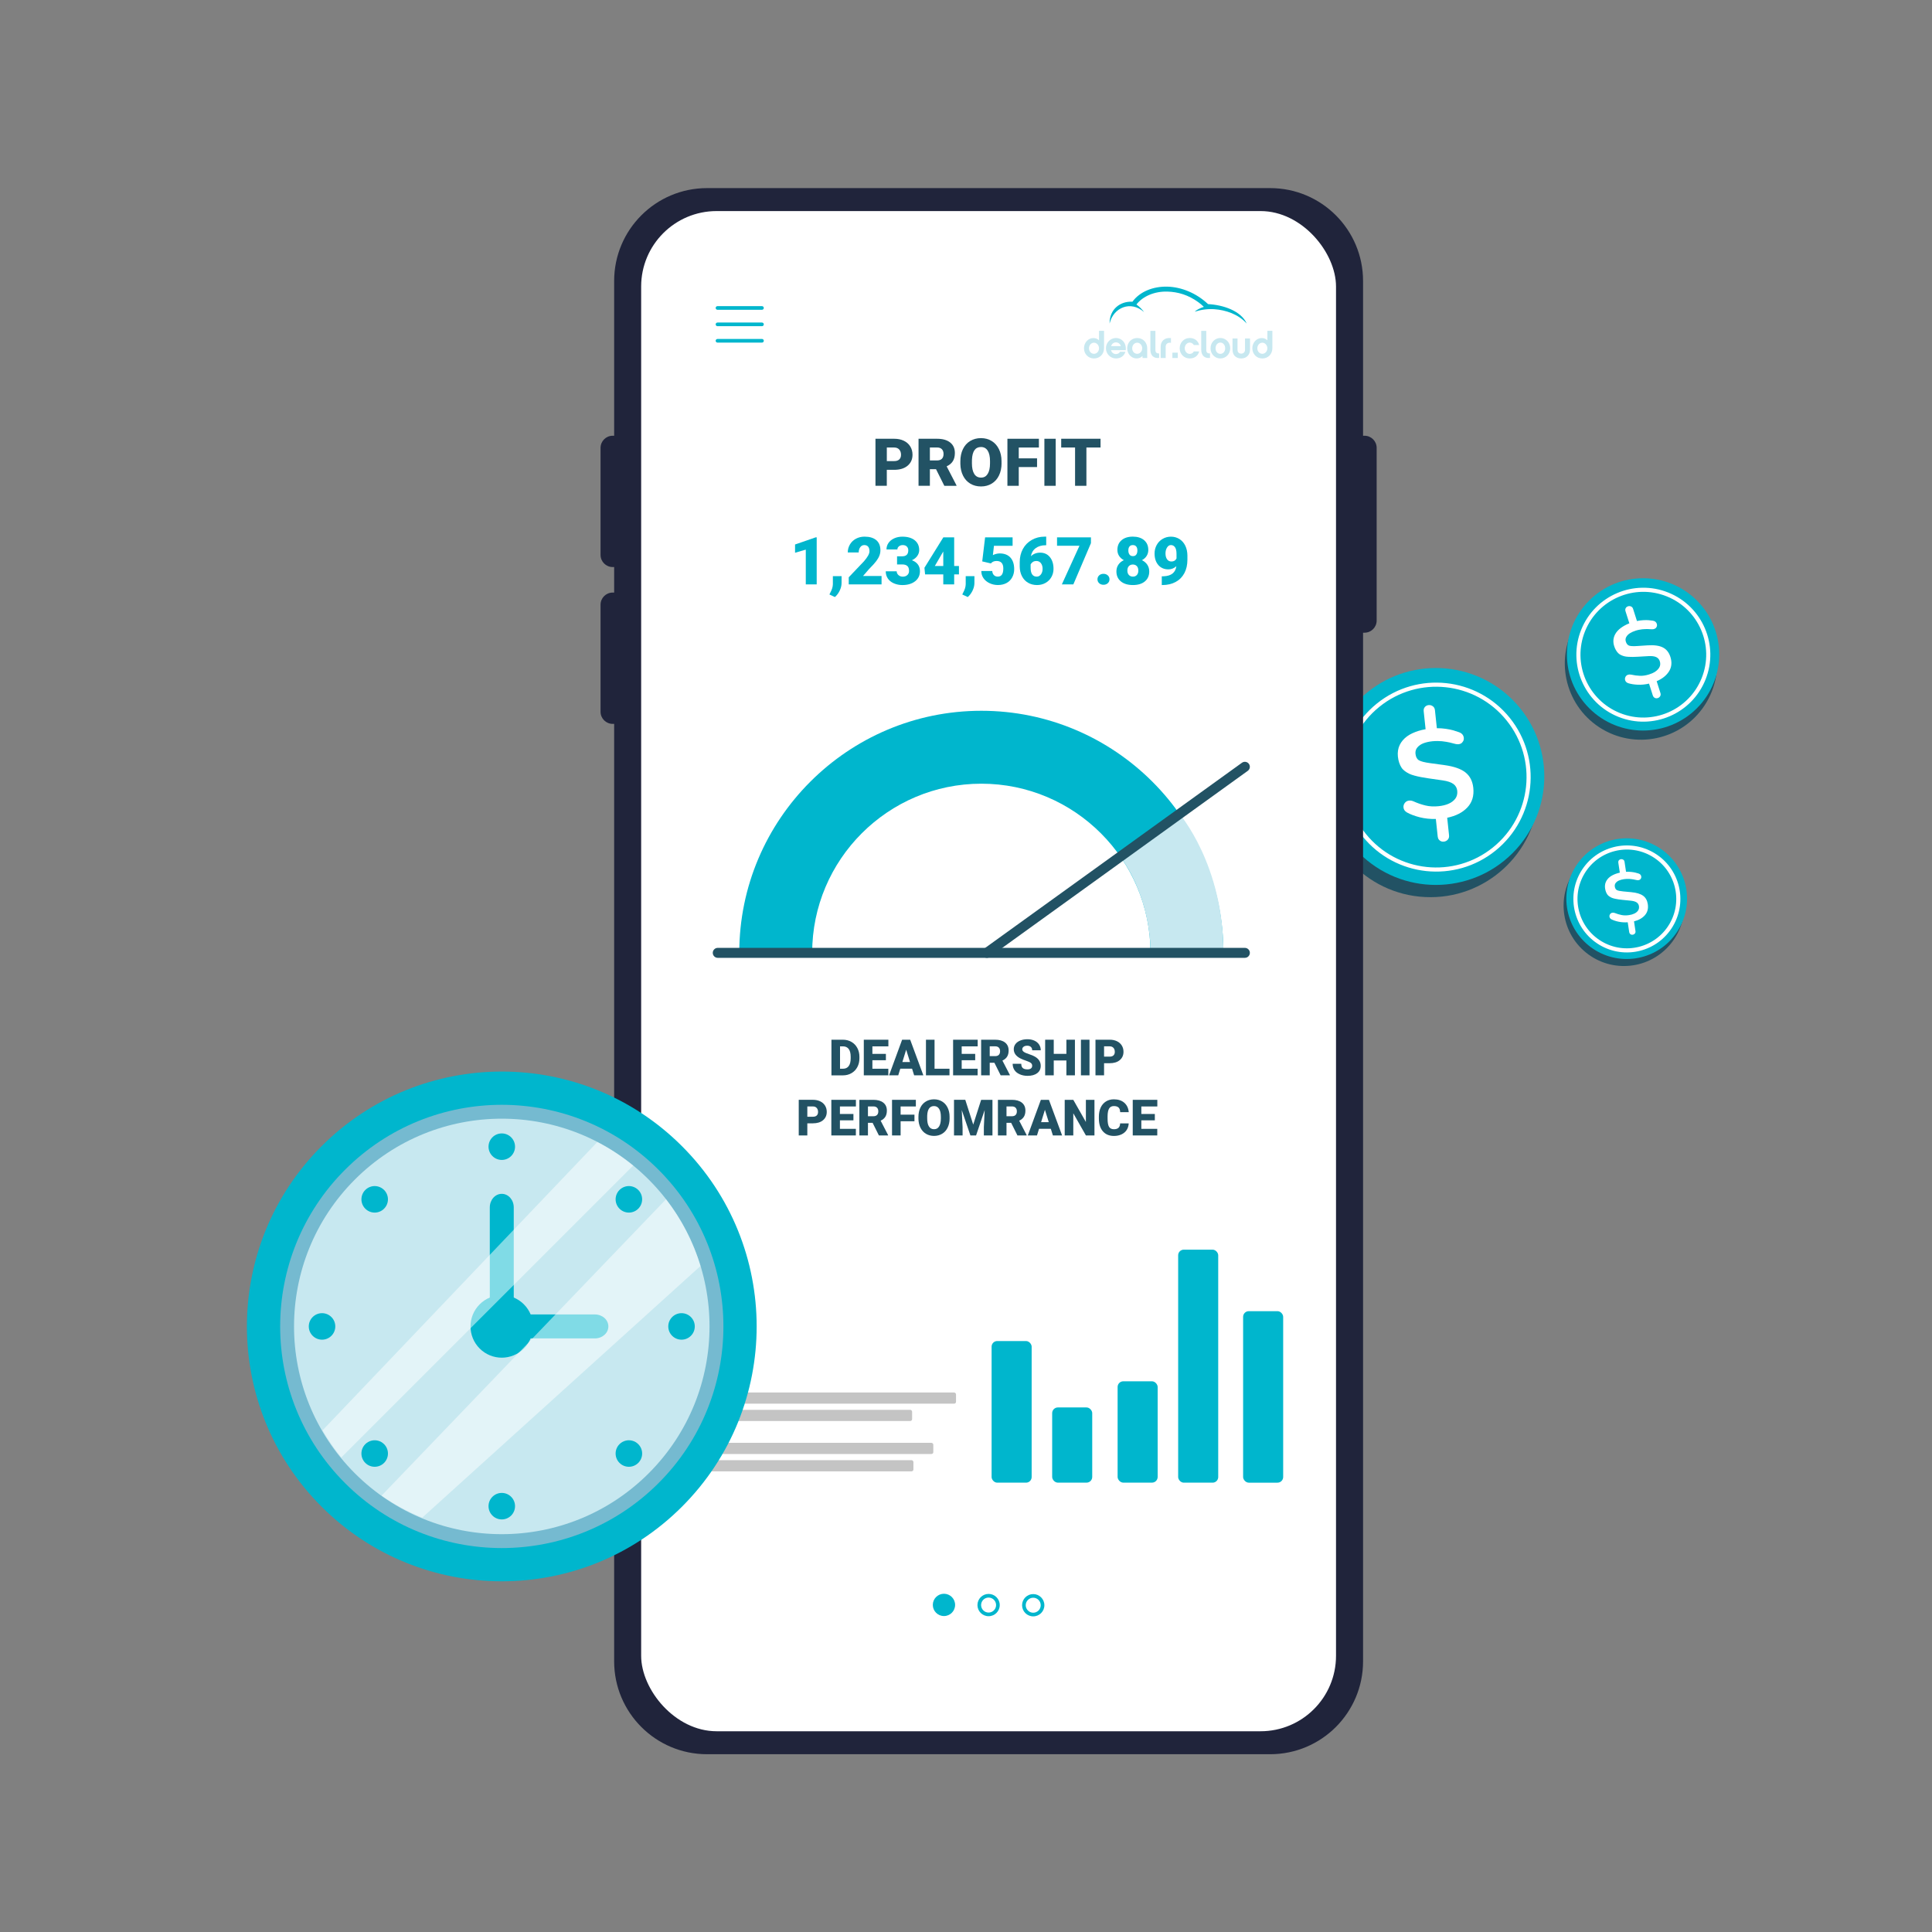 <?xml version="1.0" encoding="UTF-8"?>
<svg xmlns="http://www.w3.org/2000/svg" xmlns:xlink="http://www.w3.org/1999/xlink" viewBox="0 0 1080 1080">
  <rect x="0" y="0" width="1080" height="1080" fill="#808080" stroke="none"/>
  <defs>
    <style>
      .cls-1, .cls-2 {
        fill: none;
      }

      .cls-3 {
        fill: #20243b;
      }

      .cls-4 {
        fill: #00b6cd;
      }

      .cls-5 {
        fill: #f4bdd3;
        mix-blend-mode: multiply;
        opacity: .48;
      }

      .cls-6, .cls-7 {
        isolation: isolate;
      }

      .cls-8 {
        fill: #c4c4c4;
      }

      .cls-9 {
        clip-path: url(#clippath-1);
      }

      .cls-10, .cls-7 {
        fill: #fff;
      }

      .cls-11 {
        fill: #c7e8f0;
      }

      .cls-12 {
        fill: #225264;
      }

      .cls-13 {
        clip-path: url(#clippath);
      }

      .cls-2 {
        stroke: #fff;
        stroke-miterlimit: 10;
        stroke-width: 2.3px;
      }

      .cls-7 {
        opacity: .5;
      }
    </style>
    <clipPath id="clippath">
      <rect class="cls-1" x="605.95" y="160.23" width="105.31" height="40.16"/>
    </clipPath>
    <clipPath id="clippath-1">
      <rect class="cls-1" x="605.95" y="160.23" width="105.31" height="40.16"/>
    </clipPath>
  </defs>
  <g class="cls-6">
    <g id="Layer_1">
      <g>
        <g>
          <circle class="cls-12" cx="799.55" cy="440.88" r="60.63" transform="translate(319.9 1217.79) rotate(-87.18)"/>
          <circle class="cls-4" cx="802.65" cy="434.05" r="60.63" transform="translate(-71.83 694.69) rotate(-45)"/>
          <circle class="cls-2" cx="802.82" cy="434.35" r="51.67" transform="translate(-94.63 600.99) rotate(-38.93)"/>
          <path class="cls-10" d="M802.69,457.81c-3.21.08-6.22-.24-9.02-.94-2.8-.71-5.2-1.61-7.19-2.71-1.15-.67-1.79-1.58-1.92-2.75-.1-.94.15-1.8.74-2.57.59-.77,1.39-1.21,2.4-1.31.78-.08,1.6.06,2.46.43,2.17.99,4.39,1.75,6.65,2.3,2.26.55,4.74.68,7.43.4,1.01-.11,1.96-.27,2.86-.48.9-.21,1.75-.49,2.57-.84s1.55-.76,2.18-1.24c.64-.48,1.18-1,1.63-1.58.45-.57.77-1.24.97-2,.2-.76.25-1.58.16-2.46-.17-1.62-.9-2.9-2.18-3.83-1.28-.93-3.22-1.59-5.83-1.97l-8.26-1.19c-1.64-.25-2.99-.48-4.06-.68-1.07-.2-2.23-.46-3.46-.79-1.23-.33-2.25-.68-3.04-1.06s-1.59-.86-2.4-1.45-1.45-1.26-1.94-2.01c-.49-.75-.91-1.64-1.27-2.67-.36-1.03-.6-2.19-.74-3.49-.13-1.2-.1-2.35.08-3.46.18-1.1.49-2.11.94-3.03.44-.92,1.01-1.78,1.7-2.59s1.48-1.54,2.38-2.2,1.9-1.24,2.99-1.75c1.1-.51,2.26-.95,3.48-1.33,1.22-.38,2.53-.69,3.92-.93l-1.06-9.99c-.11-1.01.11-1.82.65-2.43.54-.62,1.24-.97,2.08-1.06.84-.09,1.62.12,2.33.62.71.5,1.12,1.24,1.22,2.21l1.07,10.09c1.71-.02,3.39.1,5.06.35,1.67.25,3.05.53,4.13.84,1.08.31,2.14.66,3.17,1.04,1.64.58,2.54,1.64,2.7,3.16.03.32.02.65-.04.99-.06.33-.18.64-.35.92-.17.28-.36.54-.58.78-.22.24-.5.43-.85.58-.35.15-.71.25-1.1.29-.2.02-.38.02-.57.01-.18-.01-.38-.03-.6-.06-.22-.03-.43-.06-.63-.11-.03,0-.47-.11-1.32-.33-.84-.22-1.45-.38-1.82-.47-.37-.09-1.02-.22-1.96-.38-.94-.16-1.75-.27-2.43-.33-.68-.06-1.5-.1-2.45-.11-.95-.01-1.89.03-2.8.12-1.88.2-3.54.56-4.96,1.09-1.42.53-2.57,1.3-3.45,2.31-.88,1.01-1.24,2.22-1.1,3.61.19,1.75.82,2.96,1.91,3.62,1.09.66,3.2,1.2,6.33,1.62l8.1,1.11c5.23.73,9.11,2.09,11.62,4.09,2.51,2,3.96,4.87,4.36,8.6.47,4.45-.63,8.1-3.3,10.94-2.67,2.85-6.43,4.77-11.29,5.78l1.04,9.84c.1.97-.14,1.78-.73,2.42-.59.64-1.32,1-2.2,1.1-.52.06-1.02,0-1.5-.19-.48-.18-.9-.5-1.26-.95-.36-.45-.58-1.02-.65-1.7l-1.04-9.84Z"/>
        </g>
        <g>
          <circle class="cls-12" cx="917.31" cy="370.93" r="42.57" transform="translate(105.43 936.53) rotate(-56.88)"/>
          <circle class="cls-4" cx="918.48" cy="365.8" r="42.57" transform="translate(10.36 756.61) rotate(-45)"/>
          <path class="cls-2" d="M952.32,379.48c-7.46,18.6-28.58,27.63-47.18,20.18-18.6-7.46-27.64-28.58-20.18-47.18,7.46-18.6,28.58-27.63,47.18-20.18,18.6,7.46,27.64,28.58,20.18,47.18Z"/>
          <path class="cls-10" d="M921.86,382.14c-2.2.51-4.31.71-6.34.62-2.03-.09-3.8-.37-5.33-.85-.89-.3-1.46-.84-1.71-1.62-.2-.63-.15-1.26.15-1.87.3-.61.79-1.03,1.46-1.24.52-.17,1.11-.18,1.75-.05,1.63.37,3.27.59,4.9.65,1.63.06,3.35-.2,5.17-.78.68-.22,1.31-.46,1.9-.73.59-.27,1.14-.58,1.65-.94s.96-.74,1.33-1.16c.37-.42.67-.86.9-1.31s.36-.96.39-1.51c.03-.55-.05-1.12-.24-1.71-.35-1.09-1.03-1.87-2.04-2.33s-2.44-.64-4.29-.53l-5.85.34c-1.16.06-2.12.09-2.89.11s-1.6,0-2.49-.06c-.89-.05-1.64-.15-2.24-.3-.6-.15-1.22-.37-1.85-.66-.63-.29-1.17-.66-1.62-1.11-.44-.45-.86-1-1.25-1.66-.39-.66-.72-1.42-1-2.3-.26-.81-.4-1.61-.43-2.39-.03-.78.04-1.52.22-2.22.18-.69.44-1.37.8-2.02s.8-1.27,1.33-1.85c.53-.58,1.13-1.12,1.81-1.62s1.42-.97,2.21-1.41c.79-.43,1.64-.83,2.56-1.19l-2.14-6.72c-.22-.68-.18-1.27.11-1.77.29-.5.71-.84,1.28-1.02.57-.18,1.13-.15,1.69.09.56.24.94.69,1.15,1.35l2.16,6.79c1.17-.25,2.35-.41,3.53-.47s2.17-.06,2.96,0c.79.06,1.56.15,2.32.27,1.21.17,1.98.77,2.3,1.8.07.22.11.45.11.69,0,.24-.03.47-.11.68-.08.22-.17.42-.29.62-.12.19-.29.37-.5.52-.22.15-.46.27-.72.35-.13.04-.26.07-.39.09s-.27.03-.42.04c-.15.01-.3.02-.45.02-.02,0-.34,0-.95-.04-.61-.03-1.05-.06-1.32-.07-.27-.01-.74,0-1.4.01-.67.02-1.24.06-1.72.11-.48.05-1.04.14-1.7.27-.66.12-1.29.28-1.91.48-1.27.4-2.35.89-3.26,1.45-.9.56-1.59,1.26-2.05,2.08-.46.82-.54,1.7-.24,2.64.37,1.18.98,1.92,1.82,2.22.84.3,2.37.37,4.58.22l5.73-.38c3.7-.24,6.56.15,8.57,1.18,2.01,1.02,3.41,2.79,4.21,5.3.95,2.99.71,5.66-.73,7.99-1.44,2.33-3.75,4.19-6.95,5.57l2.11,6.62c.21.66.15,1.24-.16,1.77-.32.52-.77.88-1.36,1.06-.35.11-.7.14-1.06.08-.35-.06-.69-.21-1-.48-.31-.26-.54-.62-.69-1.08l-2.11-6.62Z"/>
        </g>
        <g>
          <circle class="cls-12" cx="907.78" cy="506.22" r="33.74" transform="translate(-36 941.65) rotate(-53.91)"/>
          <path class="cls-4" d="M938.28,519.68c-9.57,15.99-30.28,21.19-46.27,11.62-15.99-9.57-21.19-30.28-11.62-46.27,9.57-15.99,30.28-21.19,46.27-11.62,15.99,9.57,21.19,30.29,11.62,46.27Z"/>
          <path class="cls-2" d="M934.11,517.28c-8.16,13.63-25.81,18.06-39.44,9.91-13.63-8.16-18.06-25.81-9.91-39.44,8.16-13.63,25.81-18.06,39.44-9.91,13.63,8.16,18.06,25.81,9.91,39.44Z"/>
          <path class="cls-10" d="M909.94,515.56c-1.78.12-3.46.02-5.04-.3-1.57-.32-2.93-.77-4.06-1.33-.66-.34-1.04-.84-1.13-1.48-.08-.52.04-1,.35-1.45.31-.44.74-.7,1.3-.79.43-.07.89,0,1.38.18,1.23.49,2.48.87,3.75,1.12,1.27.25,2.65.26,4.14.04.56-.08,1.08-.2,1.58-.33.49-.14.96-.32,1.41-.53.45-.21.84-.46,1.18-.74.34-.28.63-.59.87-.92.24-.33.4-.71.49-1.14.09-.43.1-.88.03-1.37-.14-.9-.57-1.59-1.31-2.08-.73-.49-1.83-.8-3.29-.95l-4.62-.46c-.92-.1-1.67-.19-2.28-.28-.6-.08-1.25-.2-1.94-.36s-1.27-.32-1.72-.51c-.45-.19-.91-.44-1.37-.75s-.84-.66-1.13-1.07c-.29-.41-.55-.89-.77-1.46-.22-.56-.39-1.21-.5-1.92-.1-.67-.11-1.31-.04-1.92.07-.62.22-1.19.45-1.71.22-.52.52-1.02.88-1.48.36-.47.78-.9,1.27-1.28.48-.39,1.02-.73,1.62-1.04.6-.31,1.23-.59,1.9-.82.67-.24,1.39-.44,2.15-.61l-.83-5.53c-.08-.56.02-1.01.3-1.37.29-.36.66-.57,1.13-.64.47-.07.9.02,1.31.28.41.26.65.66.73,1.2l.84,5.58c.95-.05,1.89-.03,2.82.07.93.1,1.71.22,2.32.37.61.15,1.21.31,1.79.5.93.28,1.45.85,1.58,1.69.03.18.03.36,0,.55s-.08.36-.17.52-.19.31-.3.45c-.12.14-.27.25-.46.34-.19.09-.39.16-.61.19-.11.02-.21.02-.31.02-.1,0-.21,0-.33-.02-.12,0-.24-.02-.35-.04-.02,0-.26-.05-.74-.15s-.82-.18-1.03-.22-.58-.1-1.1-.16c-.52-.07-.98-.11-1.36-.13-.38-.02-.83-.02-1.37,0s-1.05.06-1.55.14c-1.04.16-1.95.4-2.73.73-.78.33-1.4.79-1.86,1.37-.46.58-.64,1.26-.52,2.04.15.97.53,1.63,1.15,1.96.62.34,1.81.59,3.56.75l4.53.42c2.93.28,5.11.94,6.56,1.99,1.45,1.05,2.32,2.61,2.64,4.68.37,2.46-.15,4.52-1.57,6.16-1.42,1.65-3.46,2.81-6.13,3.49l.82,5.45c.08.54-.03.99-.35,1.36-.31.37-.71.59-1.2.66-.29.04-.57.02-.84-.07-.27-.09-.51-.25-.72-.5s-.35-.55-.4-.93l-.82-5.45Z"/>
        </g>
      </g>
      <g>
        <path class="cls-3" d="M762.78,243.58h-.82v-86.5c0-28.68-23.25-51.93-51.93-51.93h-314.79c-28.68,0-51.93,23.25-51.93,51.93v86.5h-.82c-3.74,0-6.78,3.04-6.78,6.78v59.84c0,3.74,3.04,6.78,6.78,6.78h.82v14.27h-.82c-3.74,0-6.78,3.04-6.78,6.78v59.84c0,3.74,3.04,6.78,6.78,6.78h.82v524.04c0,28.68,23.25,51.93,51.93,51.93h314.79c28.68,0,51.93-23.25,51.93-51.93V353.68h.82c3.74,0,6.78-3.04,6.78-6.78v-96.54c0-3.74-3.04-6.78-6.78-6.78Z"/>
        <rect class="cls-10" x="358.41" y="117.99" width="388.43" height="849.79" rx="42.18" ry="42.18"/>
      </g>
      <g>
        <g>
          <path class="cls-4" d="M425.95,173.17h-24.87c-.56,0-1.02-.46-1.02-1.02s.46-1.02,1.02-1.02h24.87c.56,0,1.02.46,1.02,1.02s-.46,1.02-1.02,1.02Z"/>
          <path class="cls-4" d="M425.95,182.34h-24.87c-.56,0-1.02-.46-1.02-1.02s.46-1.02,1.02-1.02h24.87c.56,0,1.02.46,1.02,1.02s-.46,1.02-1.02,1.02Z"/>
          <path class="cls-4" d="M425.95,191.52h-24.87c-.56,0-1.02-.46-1.02-1.02s.46-1.02,1.02-1.02h24.87c.56,0,1.02.46,1.02,1.02s-.46,1.02-1.02,1.02Z"/>
        </g>
        <g>
          <path class="cls-4" d="M527.68,890.92c-3.43,0-6.23,2.79-6.23,6.23s2.79,6.23,6.23,6.23,6.23-2.79,6.23-6.23-2.79-6.23-6.23-6.23Z"/>
          <path class="cls-4" d="M552.63,903.47c-3.43,0-6.23-2.79-6.23-6.23s2.79-6.23,6.23-6.23,6.23,2.79,6.23,6.23-2.79,6.23-6.23,6.23ZM552.63,893.05c-2.31,0-4.19,1.88-4.19,4.19s1.88,4.19,4.19,4.19,4.19-1.88,4.19-4.19-1.88-4.19-4.19-4.19Z"/>
          <path class="cls-4" d="M577.58,903.56c-3.43,0-6.23-2.79-6.23-6.23s2.79-6.23,6.23-6.23,6.23,2.79,6.23,6.23-2.79,6.23-6.23,6.23ZM577.58,893.14c-2.31,0-4.19,1.88-4.19,4.19s1.88,4.19,4.19,4.19,4.19-1.88,4.19-4.19-1.88-4.19-4.19-4.19Z"/>
        </g>
      </g>
      <g>
        <rect class="cls-4" x="554.31" y="749.65" width="22.39" height="79.17" rx="3.14" ry="3.14"/>
        <rect class="cls-4" x="588.17" y="786.77" width="22.39" height="42.04" rx="3.19" ry="3.19"/>
        <rect class="cls-4" x="624.75" y="772.15" width="22.39" height="56.66" rx="3.19" ry="3.19"/>
        <rect class="cls-4" x="658.6" y="698.57" width="22.39" height="130.25" rx="3.14" ry="3.14"/>
        <rect class="cls-4" x="694.91" y="732.95" width="22.39" height="95.87" rx="3.17" ry="3.17"/>
      </g>
      <g>
        <rect class="cls-8" x="404.07" y="778.42" width="130.35" height="6.25" rx="1.06" ry="1.06"/>
        <rect class="cls-8" x="404.07" y="788.1" width="105.81" height="6.25" rx="1.06" ry="1.06"/>
      </g>
      <g>
        <rect class="cls-8" x="391.38" y="806.55" width="130.35" height="6.25" rx="1.06" ry="1.06"/>
        <rect class="cls-8" x="391.38" y="816.24" width="119.23" height="6.25" rx="1.06" ry="1.06"/>
      </g>
      <g>
        <circle id="path445" class="cls-4" cx="280.5" cy="741.48" r="142.48" transform="translate(-442.15 415.52) rotate(-45)"/>
        <circle id="circle491" class="cls-5" cx="280.5" cy="741.48" r="123.89" transform="translate(-442.15 415.52) rotate(-45)"/>
        <circle id="circle491-2" data-name="circle491" class="cls-11" cx="280.5" cy="741.48" r="116.13" transform="translate(-442.15 415.52) rotate(-45)"/>
        <path id="rect1823" class="cls-4" d="M280.5,667.36c-3.71,0-6.7,3.38-6.7,7.57v57.07c0,1.92.63,3.66,1.66,4.99-1.21,1.19-1.95,2.75-1.95,4.49,0,3.71,3.38,6.7,7.57,6.7h51.43c4.19,0,7.57-2.99,7.57-6.7s-3.37-6.7-7.57-6.7h-45.79c.3-.86.47-1.8.47-2.78v-57.07c0-4.19-2.99-7.57-6.7-7.57Z"/>
        <circle id="path873" class="cls-4" cx="280.5" cy="741.48" r="17.47" transform="translate(-442.15 415.52) rotate(-45)"/>
        <path id="path592" class="cls-7" d="M333.9,638.41l-153.59,161.14c3.09,5.32,6.6,10.39,10.49,15.16l163.15-163.15c-6.21-5.07-12.93-9.47-20.05-13.16ZM372.3,670.4l-159,165.67c7.1,4.93,14.73,9.06,22.75,12.3l155.53-140.66c-4.11-13.51-10.64-26.15-19.28-37.31Z"/>
        <path id="path739" class="cls-4" d="M280.5,633.59c-4.09,0-7.41,3.32-7.41,7.41,0,4.09,3.32,7.41,7.41,7.41h0c4.09,0,7.41-3.32,7.41-7.41,0-4.09-3.32-7.41-7.41-7.41ZM211.37,663.27c-2.56-.69-5.29.05-7.16,1.92-2.89,2.89-2.89,7.59,0,10.48,2.89,2.9,7.59,2.9,10.48,0,0,0,0,0,0,0,2.9-2.89,2.9-7.59,0-10.48,0,0,0,0,0,0-.92-.92-2.07-1.58-3.32-1.92ZM349.63,663.27c-1.26.34-2.4,1-3.32,1.92-2.9,2.89-2.9,7.59,0,10.48,0,0,0,0,0,0,2.89,2.9,7.59,2.9,10.48,0,0,0,0,0,0,0,2.89-2.89,2.89-7.59,0-10.48-1.87-1.87-4.6-2.61-7.16-1.92ZM180.02,734.07c-4.09,0-7.41,3.32-7.41,7.41,0,4.09,3.32,7.41,7.41,7.41,4.09,0,7.41-3.32,7.41-7.41h0c0-4.09-3.32-7.41-7.41-7.41h0ZM380.98,734.07c-4.09,0-7.41,3.32-7.41,7.41h0c0,4.1,3.32,7.41,7.41,7.41,4.09,0,7.41-3.32,7.41-7.41,0-4.09-3.32-7.41-7.41-7.41ZM207.53,805.37c-1.26.34-2.4,1-3.32,1.92-2.9,2.89-2.9,7.59,0,10.48,0,0,0,0,0,0,2.89,2.89,7.59,2.89,10.48,0,2.9-2.89,2.9-7.59,0-10.48h0c-1.87-1.87-4.6-2.6-7.16-1.92h0ZM349.63,805.37c-1.26.34-2.4,1-3.32,1.92-2.9,2.89-2.9,7.59,0,10.48h0c2.89,2.89,7.58,2.89,10.48,0,2.9-2.89,2.9-7.59,0-10.48h0c-1.87-1.87-4.6-2.61-7.16-1.92h0ZM280.5,834.55c-4.09,0-7.41,3.32-7.41,7.41h0c0,4.1,3.32,7.41,7.41,7.41,4.09,0,7.41-3.32,7.41-7.41,0-4.09-3.32-7.41-7.41-7.41Z"/>
      </g>
      <g>
        <path class="cls-12" d="M495.73,262.65v8.92h-6.34v-26.3h10.5c2.01,0,3.79.37,5.34,1.11,1.55.74,2.75,1.79,3.6,3.16.85,1.37,1.27,2.92,1.27,4.65,0,2.57-.92,4.62-2.75,6.15-1.84,1.54-4.36,2.3-7.56,2.3h-4.05ZM495.73,257.75h4.16c1.23,0,2.16-.31,2.81-.92s.97-1.48.97-2.6c0-1.23-.33-2.21-.99-2.94-.66-.73-1.57-1.11-2.71-1.12h-4.23v7.59Z"/>
        <path class="cls-12" d="M523.24,262.27h-3.43v9.3h-6.34v-26.3h10.35c3.12,0,5.56.69,7.32,2.08,1.76,1.38,2.64,3.34,2.64,5.87,0,1.83-.37,3.34-1.11,4.55-.74,1.2-1.9,2.18-3.48,2.92l5.49,10.62v.27h-6.79l-4.64-9.3ZM519.81,257.39h4.01c1.2,0,2.11-.32,2.72-.95.61-.63.91-1.52.91-2.65s-.31-2.03-.92-2.67c-.61-.65-1.52-.97-2.71-.97h-4.01v7.24Z"/>
        <path class="cls-12" d="M559.88,258.96c0,2.57-.48,4.84-1.43,6.81-.95,1.98-2.3,3.5-4.06,4.56-1.75,1.07-3.75,1.6-5.99,1.6s-4.23-.51-5.96-1.54c-1.73-1.03-3.09-2.5-4.06-4.42-.97-1.92-1.48-4.11-1.53-6.59v-1.48c0-2.58.47-4.85,1.42-6.82.95-1.97,2.3-3.49,4.06-4.56,1.76-1.07,3.77-1.61,6.03-1.61s4.22.53,5.96,1.59c1.75,1.06,3.1,2.57,4.07,4.53.97,1.96,1.46,4.2,1.47,6.73v1.21ZM553.43,257.86c0-2.61-.44-4.6-1.31-5.95-.87-1.36-2.12-2.03-3.75-2.03-3.18,0-4.86,2.38-5.04,7.15l-.02,1.93c0,2.58.43,4.56,1.28,5.94.86,1.39,2.13,2.08,3.81,2.08s2.84-.68,3.7-2.04c.87-1.36,1.31-3.32,1.32-5.87v-1.21Z"/>
        <path class="cls-12" d="M579.72,261.09h-10.23v10.48h-6.34v-26.3h17.6v4.9h-11.26v6.05h10.23v4.88Z"/>
        <path class="cls-12" d="M590.14,271.57h-6.32v-26.3h6.32v26.3Z"/>
        <path class="cls-12" d="M615.2,250.16h-7.89v21.41h-6.34v-21.41h-7.75v-4.9h21.99v4.9Z"/>
      </g>
      <g>
        <path class="cls-4" d="M456.55,326.68h-6.11v-19.44l-6,1.75v-4.62l11.54-3.99h.56v26.3Z"/>
        <path class="cls-4" d="M466.72,333.76l-3.07-1.45.61-1.23c.84-1.57,1.28-3.06,1.32-4.48v-4.52h4.88l-.02,3.92c-.01,1.38-.37,2.79-1.07,4.23-.7,1.43-1.58,2.61-2.66,3.52Z"/>
        <path class="cls-4" d="M492.81,326.68h-18.36v-3.97l8.46-8.89c2.08-2.37,3.13-4.26,3.13-5.65,0-1.13-.25-1.99-.74-2.58-.49-.59-1.21-.89-2.15-.89s-1.68.39-2.26,1.18c-.58.79-.87,1.77-.87,2.95h-6.11c0-1.61.4-3.1,1.21-4.47.81-1.37,1.93-2.44,3.36-3.21,1.43-.77,3.04-1.16,4.81-1.16,2.84,0,5.03.66,6.57,1.97,1.54,1.31,2.3,3.2,2.3,5.65,0,1.04-.19,2.04-.58,3.03-.38.98-.98,2.01-1.8,3.09-.81,1.08-2.12,2.52-3.93,4.33l-3.4,3.92h10.35v4.7Z"/>
        <path class="cls-4" d="M501.45,310.98h2.87c2.28,0,3.41-1.11,3.41-3.34,0-.87-.27-1.57-.81-2.12-.54-.55-1.31-.82-2.29-.82-.81,0-1.51.23-2.1.7-.6.47-.89,1.05-.89,1.75h-6.09c0-1.38.39-2.62,1.16-3.7s1.84-1.93,3.21-2.54c1.37-.61,2.87-.91,4.51-.91,2.93,0,5.23.67,6.9,2.01,1.67,1.34,2.51,3.17,2.51,5.51,0,1.13-.35,2.2-1.04,3.21-.69,1.01-1.7,1.82-3.03,2.45,1.4.51,2.49,1.27,3.29,2.3.79,1.03,1.19,2.3,1.19,3.82,0,2.35-.9,4.23-2.71,5.64s-4.18,2.11-7.12,2.11c-1.72,0-3.32-.33-4.8-.98-1.48-.66-2.59-1.57-3.35-2.73-.76-1.16-1.14-2.48-1.14-3.97h6.12c0,.81.33,1.51.98,2.1.65.59,1.45.89,2.4.89,1.07,0,1.93-.3,2.57-.89.64-.6.96-1.36.96-2.29,0-1.32-.33-2.26-.99-2.82-.66-.55-1.58-.83-2.75-.83h-2.96v-4.53Z"/>
        <path class="cls-4" d="M533.39,316.4h2.67v4.7h-2.67v5.58h-6.09v-5.58h-10.17l-.36-3.72,10.53-16.95v-.05h6.09v16.02ZM522.57,316.4h4.73v-8.09l-.38.61-4.35,7.48Z"/>
        <path class="cls-4" d="M540.98,333.76l-3.07-1.45.61-1.23c.84-1.57,1.28-3.06,1.32-4.48v-4.52h4.88l-.02,3.92c-.01,1.38-.37,2.79-1.07,4.23-.7,1.43-1.58,2.61-2.66,3.52Z"/>
        <path class="cls-4" d="M549.07,313.83l1.61-13.46h15.37v4.73h-10.42l-.6,5.23c.43-.25,1-.48,1.71-.67.7-.19,1.39-.29,2.07-.29,2.61,0,4.62.77,6.03,2.32,1.4,1.55,2.1,3.72,2.1,6.51,0,1.69-.38,3.21-1.13,4.58-.75,1.37-1.81,2.42-3.17,3.15-1.36.73-2.97,1.1-4.82,1.1-1.65,0-3.2-.34-4.64-1.02s-2.58-1.61-3.4-2.8-1.22-2.52-1.21-4.02h6.11c.06.96.37,1.73.92,2.29.55.57,1.28.85,2.19.85,2.05,0,3.07-1.51,3.07-4.54,0-2.8-1.25-4.2-3.76-4.2-1.42,0-2.48.46-3.18,1.37l-4.84-1.14Z"/>
        <path class="cls-4" d="M584.84,300v4.79h-.27c-2.28,0-4.15.54-5.61,1.63-1.46,1.09-2.36,2.6-2.7,4.54,1.37-1.35,3.11-2.02,5.2-2.02,2.28,0,4.09.83,5.44,2.49,1.35,1.66,2.02,3.84,2.02,6.54,0,1.67-.39,3.21-1.18,4.61-.79,1.4-1.89,2.49-3.31,3.28-1.42.79-2.98,1.18-4.71,1.18-1.87,0-3.54-.42-5-1.27-1.47-.85-2.61-2.06-3.43-3.64-.82-1.58-1.24-3.4-1.26-5.46v-2.44c0-2.71.58-5.15,1.74-7.31,1.16-2.16,2.82-3.86,4.98-5.09,2.16-1.23,4.55-1.84,7.17-1.84h.92ZM579.35,313.6c-.81,0-1.48.19-2.02.56-.54.37-.95.83-1.21,1.37v1.82c0,3.32,1.15,4.99,3.45,4.99.93,0,1.7-.42,2.32-1.25.62-.83.93-1.87.93-3.13s-.32-2.34-.95-3.15c-.63-.81-1.47-1.22-2.52-1.22Z"/>
        <path class="cls-4" d="M609.84,303.63l-9.83,23.05h-6.43l9.85-21.61h-12.54v-4.7h18.95v3.25Z"/>
        <path class="cls-4" d="M616.85,320.77c.96,0,1.76.29,2.4.86.64.57.96,1.3.96,2.2s-.32,1.62-.96,2.2c-.64.57-1.44.86-2.4.86s-1.78-.29-2.41-.87c-.63-.58-.95-1.31-.95-2.19s.32-1.61.95-2.19c.63-.58,1.44-.87,2.41-.87Z"/>
        <path class="cls-4" d="M641.91,307.41c0,1.28-.32,2.4-.95,3.38-.63.98-1.5,1.76-2.61,2.35,1.25.61,2.25,1.45,2.98,2.52.73,1.07,1.1,2.33,1.1,3.78,0,2.35-.81,4.2-2.43,5.56-1.62,1.36-3.85,2.04-6.69,2.04s-5.11-.68-6.76-2.05c-1.65-1.37-2.47-3.22-2.47-5.56,0-1.41.36-2.66,1.08-3.74s1.75-1.94,3.07-2.57c-1.12-.59-2-1.37-2.64-2.35s-.96-2.1-.96-3.38c0-2.29.78-4.09,2.33-5.42,1.55-1.32,3.65-1.99,6.29-1.99s4.77.66,6.32,1.99c1.55,1.33,2.33,3.13,2.33,5.42ZM636.33,318.95c0-1.08-.28-1.92-.84-2.5-.56-.58-1.3-.88-2.21-.88s-1.66.29-2.22.88c-.57.58-.85,1.42-.85,2.5s.29,1.88.86,2.48c.57.61,1.32.91,2.25.91s1.63-.3,2.19-.9c.55-.6.83-1.43.83-2.49ZM633.26,304.7c-.82,0-1.44.27-1.87.8-.43.54-.64,1.28-.64,2.23s.22,1.7.65,2.28,1.07.87,1.92.87,1.45-.29,1.87-.87c.42-.58.62-1.34.62-2.28s-.21-1.68-.64-2.22c-.43-.54-1.06-.81-1.91-.81Z"/>
        <path class="cls-4" d="M657.59,316.51c-1.31,1.18-2.78,1.77-4.41,1.77-2.38,0-4.28-.81-5.67-2.42-1.4-1.61-2.1-3.77-2.1-6.47,0-1.69.39-3.25,1.17-4.7s1.88-2.59,3.3-3.43c1.42-.84,2.98-1.26,4.69-1.26s3.3.44,4.71,1.31c1.4.87,2.5,2.11,3.28,3.7.78,1.6,1.19,3.44,1.21,5.52v2.33c0,2.9-.57,5.42-1.71,7.55-1.14,2.13-2.76,3.77-4.87,4.91-2.11,1.14-4.57,1.72-7.37,1.72h-.38v-4.88l1.16-.02c4.19-.2,6.52-2.08,6.99-5.64ZM654.83,313.89c1.33,0,2.28-.57,2.85-1.72v-2.53c0-1.69-.28-2.93-.85-3.74-.57-.81-1.33-1.21-2.29-1.21-.86,0-1.57.46-2.15,1.37-.58.92-.87,2.02-.87,3.32,0,1.37.3,2.47.89,3.28.59.81,1.4,1.22,2.42,1.22Z"/>
      </g>
      <g>
        <path class="cls-4" d="M454.01,532.65h0c0-52.14,42.42-94.56,94.56-94.56s94.56,42.42,94.56,94.56h0s40.77,0,40.77,0h0c0-74.62-60.71-135.32-135.32-135.32s-135.32,60.71-135.32,135.32h0s40.77,0,40.77,0Z"/>
        <path class="cls-11" d="M659.33,455s24.74,28.51,24.56,77.65h-40.77s1.26-28.35-16.85-53.81l33.06-23.84Z"/>
        <g>
          <path class="cls-12" d="M695.89,535.44h-294.66c-1.54,0-2.79-1.25-2.79-2.79s1.25-2.79,2.79-2.79h294.66c1.54,0,2.79,1.25,2.79,2.79s-1.25,2.79-2.79,2.79Z"/>
          <path class="cls-12" d="M551.64,535.44c-.87,0-1.72-.4-2.26-1.16-.9-1.25-.62-2.99.63-3.89l144.25-104.01c1.25-.9,2.99-.62,3.89.63.9,1.25.62,2.99-.63,3.89l-144.25,104.01c-.49.36-1.06.53-1.63.53Z"/>
        </g>
      </g>
      <g>
        <path class="cls-12" d="M464.78,601.12v-19.91h6.41c1.76,0,3.34.4,4.74,1.2,1.4.8,2.5,1.92,3.29,3.38.79,1.45,1.19,3.08,1.2,4.89v.92c0,1.82-.38,3.46-1.16,4.9-.77,1.44-1.85,2.58-3.25,3.39-1.4.82-2.96,1.23-4.68,1.24h-6.55ZM469.58,584.92v12.51h1.67c1.38,0,2.43-.49,3.17-1.47.74-.98,1.11-2.44,1.11-4.37v-.86c0-1.92-.37-3.37-1.11-4.35-.74-.98-1.81-1.46-3.23-1.46h-1.61Z"/>
        <path class="cls-12" d="M495.22,592.67h-7.55v4.76h8.91v3.69h-13.71v-19.91h13.74v3.71h-8.94v4.2h7.55v3.55Z"/>
        <path class="cls-12" d="M509.85,597.4h-6.58l-1.15,3.72h-5.13l7.3-19.91h4.51l7.36,19.91h-5.15l-1.16-3.72ZM504.43,593.69h4.28l-2.15-6.9-2.13,6.9Z"/>
        <path class="cls-12" d="M522.42,597.43h8.35v3.69h-13.15v-19.91h4.8v16.21Z"/>
        <path class="cls-12" d="M545.14,592.67h-7.55v4.76h8.91v3.69h-13.71v-19.91h13.74v3.71h-8.94v4.2h7.55v3.55Z"/>
        <path class="cls-12" d="M555.86,594.08h-2.6v7.04h-4.8v-19.91h7.83c2.36,0,4.21.52,5.54,1.57,1.33,1.05,2,2.53,2,4.44,0,1.38-.28,2.53-.84,3.44-.56.91-1.44,1.65-2.63,2.21l4.16,8.04v.21h-5.14l-3.51-7.04ZM553.26,590.38h3.04c.91,0,1.6-.24,2.06-.72.46-.48.69-1.15.69-2.01s-.23-1.53-.7-2.02-1.15-.73-2.05-.73h-3.04v5.48Z"/>
        <path class="cls-12" d="M577,595.83c0-.7-.25-1.25-.75-1.64-.5-.39-1.37-.8-2.62-1.22-1.25-.42-2.27-.82-3.06-1.22-2.58-1.27-3.87-3.01-3.87-5.22,0-1.1.32-2.08.96-2.92.64-.84,1.55-1.5,2.73-1.97,1.18-.47,2.5-.7,3.96-.7s2.71.26,3.85.77c1.13.51,2.02,1.24,2.65,2.18s.94,2.02.94,3.23h-4.79c0-.81-.25-1.44-.75-1.89-.5-.45-1.17-.67-2.02-.67s-1.53.19-2.03.57c-.5.38-.75.86-.75,1.44,0,.51.27.97.82,1.39.55.42,1.51.84,2.88,1.29,1.38.44,2.51.92,3.39,1.43,2.15,1.24,3.23,2.95,3.23,5.13,0,1.74-.66,3.11-1.97,4.1-1.31.99-3.11,1.49-5.4,1.49-1.61,0-3.07-.29-4.38-.87-1.31-.58-2.29-1.37-2.95-2.38-.66-1.01-.99-2.17-.99-3.48h4.81c0,1.07.28,1.85.83,2.36s1.45.76,2.69.76c.79,0,1.42-.17,1.88-.51s.69-.82.69-1.44Z"/>
        <path class="cls-12" d="M600.89,601.12h-4.77v-8.31h-7.07v8.31h-4.8v-19.91h4.8v7.9h7.07v-7.9h4.77v19.91Z"/>
        <path class="cls-12" d="M609.04,601.12h-4.79v-19.91h4.79v19.91Z"/>
        <path class="cls-12" d="M617.18,594.36v6.75h-4.8v-19.91h7.94c1.52,0,2.87.28,4.04.84s2.08,1.36,2.72,2.39c.64,1.03.96,2.21.96,3.52,0,1.94-.7,3.49-2.08,4.66s-3.3,1.74-5.72,1.74h-3.06ZM617.18,590.66h3.14c.93,0,1.64-.23,2.13-.7s.73-1.12.73-1.97c0-.93-.25-1.67-.75-2.23-.5-.56-1.18-.84-2.05-.85h-3.2v5.74Z"/>
        <path class="cls-12" d="M451.3,627.96v6.75h-4.8v-19.91h7.94c1.52,0,2.87.28,4.04.84s2.08,1.36,2.72,2.39c.64,1.03.96,2.21.96,3.52,0,1.94-.7,3.49-2.08,4.66s-3.3,1.74-5.72,1.74h-3.06ZM451.3,624.26h3.14c.93,0,1.64-.23,2.13-.7s.73-1.12.73-1.97c0-.93-.25-1.67-.75-2.23-.5-.56-1.18-.84-2.05-.85h-3.2v5.74Z"/>
        <path class="cls-12" d="M477.07,626.27h-7.55v4.76h8.91v3.69h-13.71v-19.91h13.74v3.71h-8.94v4.2h7.55v3.55Z"/>
        <path class="cls-12" d="M487.79,627.68h-2.6v7.04h-4.8v-19.91h7.83c2.36,0,4.21.52,5.54,1.57,1.33,1.05,2,2.53,2,4.44,0,1.38-.28,2.53-.84,3.44-.56.91-1.44,1.65-2.63,2.21l4.16,8.04v.21h-5.14l-3.51-7.04ZM485.19,623.98h3.04c.91,0,1.6-.24,2.06-.72.46-.48.69-1.15.69-2.01s-.23-1.53-.7-2.02-1.15-.73-2.05-.73h-3.04v5.48Z"/>
        <path class="cls-12" d="M511.19,626.79h-7.74v7.93h-4.8v-19.91h13.32v3.71h-8.52v4.58h7.74v3.69Z"/>
        <path class="cls-12" d="M530.83,625.17c0,1.94-.36,3.66-1.08,5.15-.72,1.5-1.74,2.65-3.07,3.45s-2.84,1.21-4.53,1.21-3.2-.39-4.51-1.17-2.34-1.89-3.07-3.34-1.12-3.11-1.16-4.99v-1.12c0-1.95.36-3.67,1.07-5.16s1.74-2.64,3.08-3.45c1.33-.81,2.86-1.22,4.56-1.22s3.19.4,4.51,1.2c1.32.8,2.35,1.94,3.08,3.42.73,1.48,1.11,3.18,1.11,5.09v.92ZM525.95,624.34c0-1.98-.33-3.48-.99-4.5s-1.61-1.54-2.84-1.54c-2.41,0-3.68,1.8-3.81,5.41v1.46c-.01,1.95.31,3.45.96,4.5.65,1.05,1.61,1.57,2.88,1.57s2.15-.51,2.8-1.54c.66-1.03.99-2.51,1-4.44v-.92Z"/>
        <path class="cls-12" d="M539.6,614.81l4.44,13.85,4.43-13.85h6.32v19.91h-4.81v-4.65l.46-9.52-4.81,14.16h-3.17l-4.83-14.18.46,9.53v4.65h-4.8v-19.91h6.3Z"/>
        <path class="cls-12" d="M565.24,627.68h-2.6v7.04h-4.8v-19.91h7.83c2.36,0,4.21.52,5.54,1.57,1.33,1.05,2,2.53,2,4.44,0,1.38-.28,2.53-.84,3.44-.56.91-1.44,1.65-2.63,2.21l4.16,8.04v.21h-5.14l-3.51-7.04ZM562.64,623.98h3.04c.91,0,1.6-.24,2.06-.72.46-.48.69-1.15.69-2.01s-.23-1.53-.7-2.02-1.15-.73-2.05-.73h-3.04v5.48Z"/>
        <path class="cls-12" d="M587.41,631h-6.58l-1.15,3.72h-5.13l7.3-19.91h4.51l7.36,19.91h-5.15l-1.16-3.72ZM581.99,627.29h4.28l-2.15-6.9-2.13,6.9Z"/>
        <path class="cls-12" d="M611.8,634.72h-4.77l-7.05-12.39v12.39h-4.8v-19.91h4.8l7.04,12.39v-12.39h4.79v19.91Z"/>
        <path class="cls-12" d="M630.95,627.98c-.06,1.39-.44,2.61-1.12,3.67-.68,1.06-1.64,1.88-2.88,2.47-1.24.58-2.65.88-4.23.88-2.62,0-4.68-.85-6.18-2.56-1.5-1.7-2.26-4.11-2.26-7.22v-.98c0-1.95.34-3.66,1.02-5.12s1.66-2.59,2.93-3.39c1.28-.8,2.75-1.2,4.43-1.2,2.42,0,4.36.64,5.82,1.91s2.3,3.02,2.5,5.26h-4.79c-.04-1.21-.34-2.08-.92-2.61-.57-.53-1.45-.79-2.62-.79s-2.07.45-2.62,1.34c-.56.89-.85,2.32-.88,4.28v1.41c0,2.12.27,3.64.8,4.55.53.91,1.45,1.37,2.75,1.37,1.1,0,1.95-.26,2.53-.78s.89-1.34.93-2.47h4.77Z"/>
        <path class="cls-12" d="M645.56,626.27h-7.55v4.76h8.91v3.69h-13.71v-19.91h13.74v3.71h-8.94v4.2h7.55v3.55Z"/>
      </g>
      <g id="Artwork_4">
        <g class="cls-13">
          <g class="cls-9">
            <path class="cls-4" d="M672.96,171.53c-.97-.97-2.02-1.83-3.1-2.61-5.49-3.99-11.27-5.75-17.25-5.92-7.2-.2-13.72,2.56-17.33,7.2,1.78,1.33,3.28,2.88,4.25,4.25-7.36-6.6-17.13-2.63-19.26,6.39-.1-7.83,5.77-12.53,12.78-12.19,4.04-5.57,11.49-8.64,19.59-8.41,7.63.22,15.94,3.43,22.68,9.76,8.39.43,18.44,3.74,21.61,10.87-4.77-5.32-11.9-7.57-18-8.01-3.61-.26-7.25.18-11.09,1.37,1.04-.98,2.95-2.01,5.12-2.69"/>
            <path class="cls-11" d="M617.16,194.68c0,3.16-2.31,5.7-5.59,5.7s-5.61-2.54-5.61-5.7,2.35-5.7,5.21-5.7c1.29,0,2.35.4,3.2,1.27v-5.32h2.8v9.75ZM611.56,191.57c-1.55,0-2.8,1.34-2.8,3.14s1.25,3.07,2.8,3.07,2.8-1.38,2.8-3.07-1.25-3.14-2.8-3.14"/>
            <path class="cls-11" d="M621.07,195.76c.36,1.33,1.42,2.16,2.73,2.16.93,0,1.84-.4,2.31-1.27h2.99c-.64,2.22-2.56,3.73-5.28,3.73-3.07,0-5.59-2.54-5.59-5.7s2.52-5.74,5.59-5.74,5.89,2.5,5.49,6.82h-8.24ZM626.54,193.48c-.34-1.27-1.4-2.08-2.73-2.08s-2.29.81-2.69,2.08h5.42Z"/>
            <path class="cls-11" d="M641.31,200.13h-2.65v-1.14c-.83.91-2.01,1.38-3.33,1.38-2.88,0-5.23-2.54-5.23-5.68s2.31-5.74,5.61-5.74,5.59,2.58,5.59,5.74v5.45ZM635.71,191.57c-1.55,0-2.8,1.34-2.8,3.14s1.25,3.07,2.8,3.07,2.8-1.38,2.8-3.07-1.25-3.14-2.8-3.14"/>
            <path class="cls-11" d="M643.06,184.94h2.82v10.61c0,1.55.7,2.1,2.08,2.01v2.54c-3.2.34-4.89-1.57-4.89-4.56v-10.61Z"/>
            <path class="cls-11" d="M654.59,191.63c-1.78-.32-2.97.64-2.97,2.18v6.31h-2.8v-6.31c0-3.09,2.14-5.25,5.76-4.81v2.63Z"/>
            <rect class="cls-11" x="655.37" y="197.14" width="3.01" height="2.99"/>
            <path class="cls-11" d="M665.09,200.38c-3.28,0-5.64-2.54-5.64-5.7s2.35-5.74,5.64-5.74c2.63,0,4.62,1.48,5.25,3.94h-2.99c-.38-.74-1.25-1.38-2.27-1.38-1.55,0-2.8,1.44-2.8,3.2s1.25,3.14,2.8,3.14c1.04,0,1.93-.64,2.29-1.4h2.99c-.64,2.48-2.63,3.94-5.28,3.94"/>
            <path class="cls-11" d="M671.49,184.94h2.82v10.61c0,1.55.7,2.1,2.08,2.01v2.54c-3.2.34-4.89-1.57-4.89-4.56v-10.61Z"/>
            <path class="cls-11" d="M687.7,194.68c0,3.26-2.48,5.7-5.51,5.7s-5.49-2.44-5.49-5.7,2.46-5.74,5.49-5.74,5.51,2.48,5.51,5.74M684.88,194.7c0-1.89-1.21-3.2-2.69-3.2s-2.69,1.31-2.69,3.2,1.21,3.11,2.69,3.11,2.69-1.27,2.69-3.11"/>
            <path class="cls-11" d="M693.84,200.38c-3.05,0-4.85-2.01-4.85-4.87v-6.29h2.8v6.38c0,.61.21,2.08,2.06,2.08,1.23,0,2.12-.87,2.12-2.08v-6.38h2.8v6.29c0,2.78-1.95,4.87-4.92,4.87"/>
            <path class="cls-11" d="M711.26,194.68c0,3.16-2.31,5.7-5.59,5.7s-5.61-2.54-5.61-5.7,2.35-5.7,5.21-5.7c1.29,0,2.35.4,3.2,1.27v-5.32h2.8v9.75ZM705.66,191.57c-1.55,0-2.8,1.34-2.8,3.14s1.25,3.07,2.8,3.07,2.8-1.38,2.8-3.07-1.25-3.14-2.8-3.14"/>
          </g>
        </g>
      </g>
    </g>
  </g>
</svg>